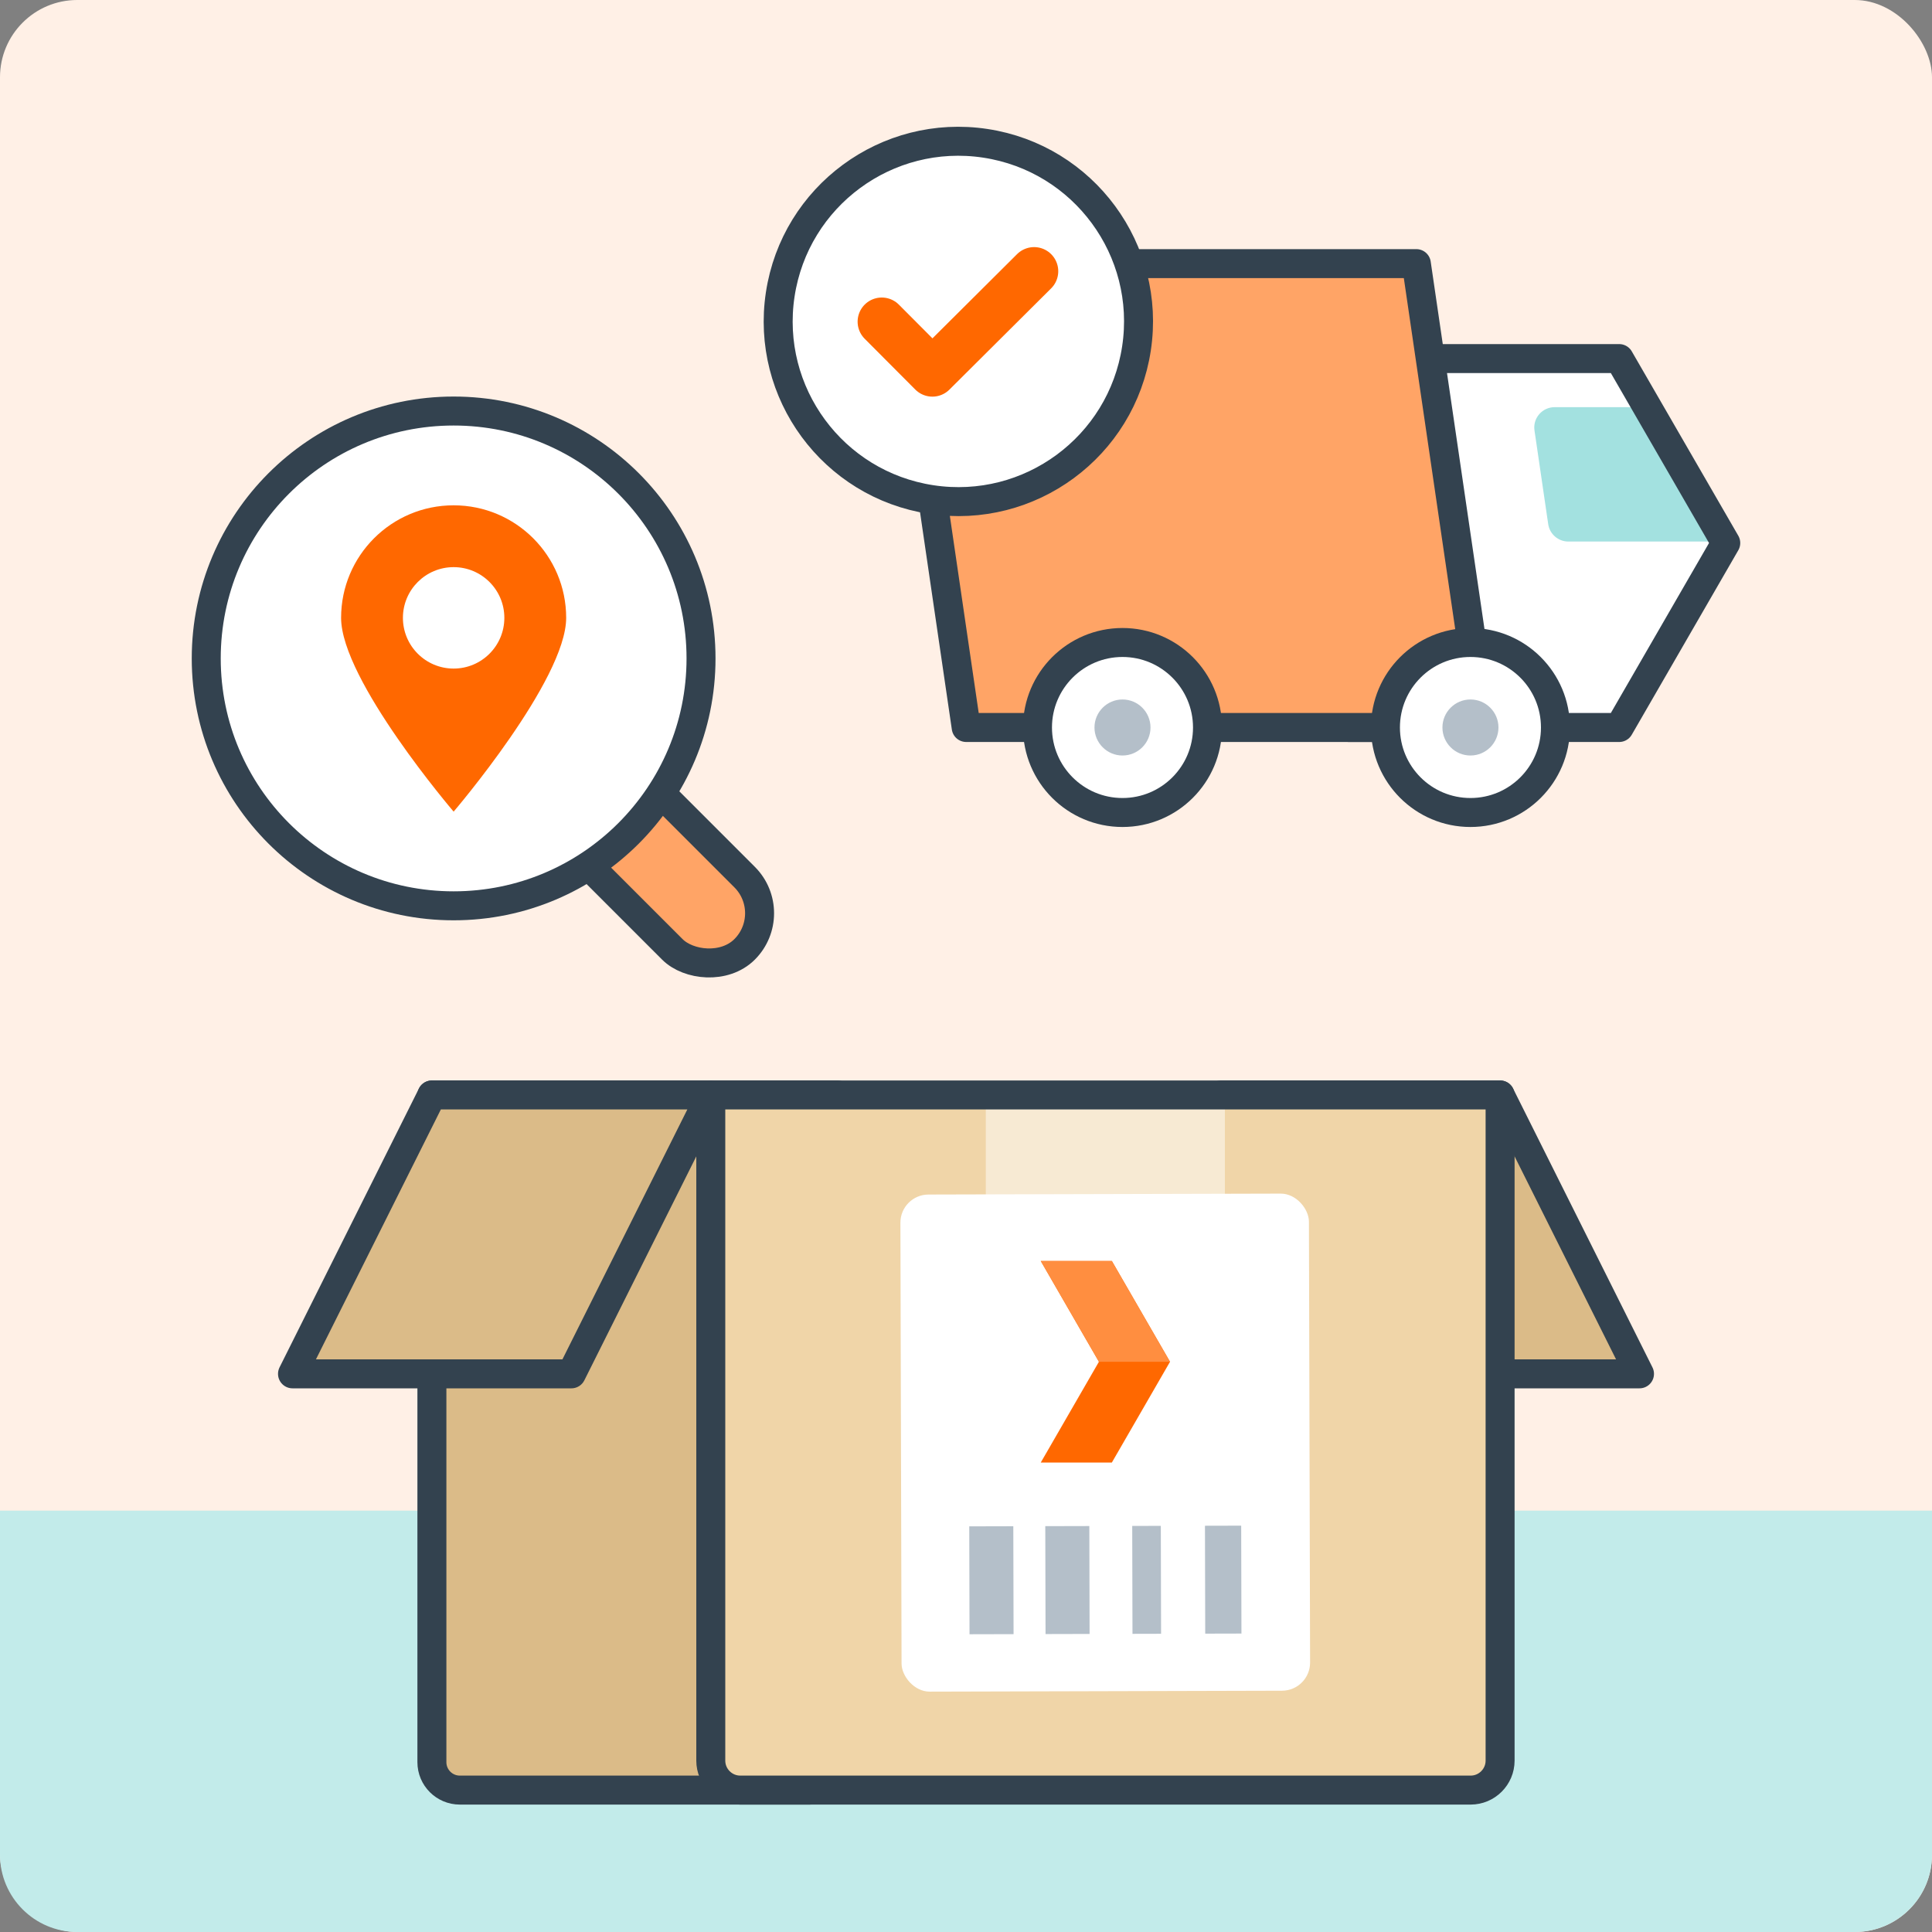 <?xml version="1.0" encoding="UTF-8"?>
<svg id="Layer_1" xmlns="http://www.w3.org/2000/svg" viewBox="0 0 200 200">
  <rect x="0" y="0" width="200" height="200" fill="#808080" stroke="none"/>
  <defs>
    <style>
      .cls-1 {
        fill: #fff0e6;
      }

      .cls-2 {
        fill: #a3e1e0;
      }

      .cls-3 {
        fill: #ffa466;
      }

      .cls-3, .cls-4, .cls-5, .cls-6 {
        stroke: #33424f;
        stroke-width: 3px;
      }

      .cls-3, .cls-4, .cls-5, .cls-6, .cls-7 {
        stroke-linecap: round;
        stroke-linejoin: round;
      }

      .cls-8 {
        fill: #ff6800;
      }

      .cls-9, .cls-4 {
        fill: #fff;
      }

      .cls-10 {
        fill: #c2ebea;
      }

      .cls-11 {
        fill: #f0d5a8;
      }

      .cls-12 {
        fill: #ff8e40;
      }

      .cls-13 {
        fill: #f7ead3;
      }

      .cls-5, .cls-7 {
        fill: none;
      }

      .cls-6 {
        fill: #dbbb88;
      }

      .cls-14 {
        fill: #b4bfc9;
      }

      .cls-7 {
        stroke: #ff6800;
        stroke-width: 5px;
      }
    </style>
  </defs>
  <rect class="cls-1" width="200" height="200" rx="8" ry="8"/>
  <path class="cls-10" d="M8,156.38h184c4.42,0,8,3.58,8,8v35.62H0v-35.62C0,159.96,3.58,156.38,8,156.38Z" transform="translate(200 356.38) rotate(180)"/>
  <g>
    <polygon class="cls-6" points="140.85 142.22 169.72 142.22 155.29 113.35 126.42 113.35 140.85 142.22"/>
    <path class="cls-6" d="M44.71,113.35h41.99v69.07c0,1.59-1.29,2.89-2.89,2.89h-36.21c-1.59,0-2.89-1.29-2.89-2.89v-69.07h0Z"/>
    <polygon class="cls-6" points="59.15 142.22 30.28 142.22 44.71 113.35 73.58 113.35 59.15 142.22"/>
    <g>
      <path class="cls-11" d="M73.58,113.35h81.71v69.07c0,1.59-1.29,2.89-2.89,2.89h-75.93c-1.59,0-2.89-1.29-2.89-2.89v-69.07h0Z"/>
      <rect class="cls-13" x="102.05" y="113.35" width="24.75" height="16.36"/>
      <path class="cls-5" d="M73.58,113.35h81.71v68.91c0,1.68-1.37,3.05-3.05,3.05h-75.61c-1.68,0-3.05-1.37-3.05-3.05v-68.91h0Z"/>
    </g>
    <g>
      <rect class="cls-9" x="93.29" y="123.6" width="42.29" height="51.46" rx="2.91" ry="2.91" transform="translate(229.24 298.37) rotate(179.85)"/>
      <g>
        <rect class="cls-14" x="124.76" y="157.93" width="3.75" height="11.17" transform="translate(253.66 326.73) rotate(179.86)"/>
        <rect class="cls-14" x="117.24" y="157.94" width="2.96" height="11.17" transform="translate(237.82 326.78) rotate(179.86)"/>
        <rect class="cls-14" x="108.22" y="157.97" width="4.56" height="11.17" transform="translate(221.4 326.85) rotate(179.86)"/>
        <rect class="cls-14" x="100.35" y="157.99" width="4.56" height="11.17" transform="translate(205.66 326.91) rotate(179.86)"/>
      </g>
      <g>
        <polygon class="cls-8" points="115.1 130.54 107.74 130.54 113.76 140.97 107.74 151.4 115.1 151.4 121.12 140.97 115.1 130.54"/>
        <polygon class="cls-12" points="121.12 140.97 115.1 130.54 107.74 130.54 113.76 140.97 121.12 140.97"/>
      </g>
    </g>
  </g>
  <g>
    <g>
      <g>
        <rect class="cls-3" x="56.33" y="60.95" width="10.58" height="43.73" rx="5.29" ry="5.29" transform="translate(-40.51 67.83) rotate(-45)"/>
        <circle class="cls-4" cx="46.96" cy="68.16" r="25.61"/>
      </g>
      <g>
        <path class="cls-8" d="M58.61,63.96c0,6.43-11.65,20.06-11.65,20.06,0,0-11.65-13.62-11.65-20.06,0-6.43,5.21-11.65,11.65-11.65,6.43,0,11.65,5.21,11.65,11.65Z"/>
        <circle class="cls-9" cx="46.96" cy="63.96" r="5.25"/>
      </g>
    </g>
    <g>
      <g>
        <polygon class="cls-9" points="167.62 37.12 139.64 37.12 139.64 75.31 167.62 75.31 178.65 56.21 167.62 37.12"/>
        <path class="cls-2" d="M170.45,42.15h-9.52c-1.28,0-2.27,1.14-2.08,2.41l1.42,9.7c.15,1.03,1.04,1.8,2.08,1.8h16.14s-8.04-13.92-8.04-13.92Z"/>
        <polygon class="cls-5" points="167.62 37.12 139.64 37.12 139.64 75.31 167.62 75.31 178.65 56.21 167.62 37.12"/>
        <polygon class="cls-3" points="92.99 27.29 146.62 27.29 153.65 75.31 100.02 75.31 92.99 27.29"/>
        <g>
          <path class="cls-4" d="M143.42,75.31c0,4.86,3.94,8.8,8.8,8.8,4.86,0,8.8-3.94,8.8-8.8,0-4.86-3.94-8.8-8.8-8.8-4.86,0-8.8,3.94-8.8,8.8Z"/>
          <path class="cls-14" d="M149.32,75.31c0,1.6,1.3,2.9,2.9,2.9,1.6,0,2.9-1.3,2.9-2.9,0-1.6-1.3-2.9-2.9-2.9-1.6,0-2.9,1.3-2.9,2.9Z"/>
        </g>
        <g>
          <path class="cls-4" d="M107.4,75.31c0,4.86,3.94,8.8,8.8,8.8,4.86,0,8.8-3.94,8.8-8.8,0-4.86-3.94-8.8-8.8-8.8-4.86,0-8.8,3.94-8.8,8.8Z"/>
          <path class="cls-14" d="M113.3,75.31c0,1.6,1.3,2.9,2.9,2.9s2.9-1.3,2.9-2.9c0-1.6-1.3-2.9-2.9-2.9-1.6,0-2.9,1.3-2.9,2.9Z"/>
        </g>
      </g>
      <g>
        <circle class="cls-4" cx="99.2" cy="33.27" r="18.65" transform="translate(51.43 126.36) rotate(-81.37)"/>
        <polyline class="cls-7" points="107.05 28.08 96.52 38.56 91.28 33.3"/>
      </g>
    </g>
  </g>
</svg>